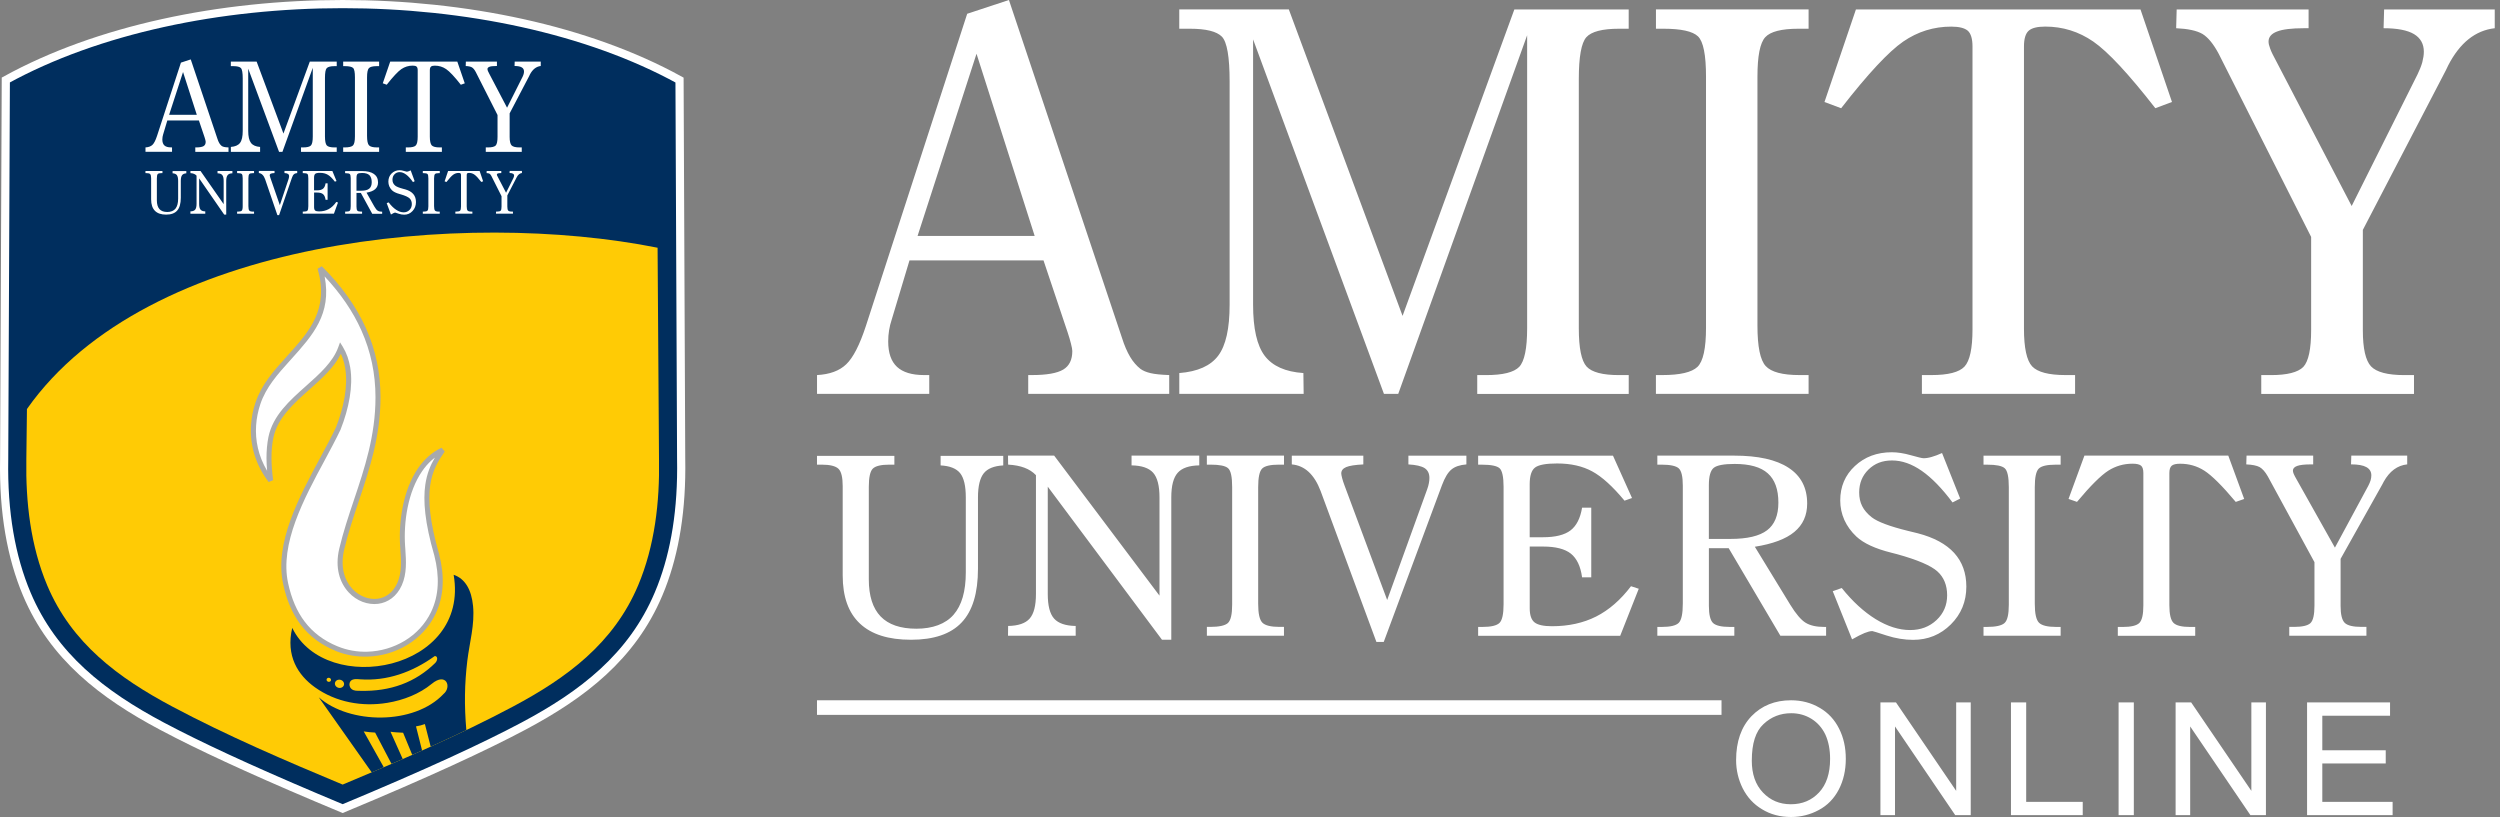 <svg width="153" height="50" viewBox="0 0 153 50" fill="none" xmlns="http://www.w3.org/2000/svg">
<rect x="0" y="0" width="153" height="50" fill="#808080" stroke="none"/>
<g clip-path="url(#clip0_1_623)">
<path d="M20.972 0.25C28.474 0.25 35.961 1.806 41.587 4.899C41.62 12.627 41.653 20.355 41.687 28.087V28.091C41.743 31.173 41.313 33.759 40.477 35.925L40.304 36.352C38.683 40.197 35.647 42.519 32.04 44.437C29.644 45.711 26.124 47.34 20.971 49.487C16.468 47.61 13.211 46.131 10.862 44.935L9.903 44.437C6.296 42.519 3.258 40.197 1.638 36.352C0.69 34.101 0.195 31.378 0.255 28.091V28.087C0.288 20.349 0.323 12.631 0.356 4.896C5.982 1.803 13.469 0.25 20.972 0.25Z" fill="#002E5E" stroke="white" stroke-width="0.5"/>
<path fill-rule="evenodd" clip-rule="evenodd" d="M20.97 48.017C24.468 46.556 28.062 45.016 31.4 43.239C34.702 41.482 37.557 39.37 39.054 35.825C40.072 33.408 40.379 30.716 40.331 28.111V28.09L40.244 15.161C28.482 12.806 9.018 14.541 1.649 25.032L1.612 28.09V28.111C1.566 30.713 1.871 33.408 2.889 35.825C4.384 39.37 7.241 41.482 10.541 43.239C13.879 45.016 17.473 46.558 20.971 48.017H20.97Z" fill="#FFCB05"/>
<path fill-rule="evenodd" clip-rule="evenodd" d="M27.091 27.542C25.079 28.475 24.499 31.376 24.637 33.422C24.687 34.209 24.776 35.014 24.447 35.755C23.488 37.895 20.201 36.593 20.909 33.614C21.625 30.59 23.127 27.876 23.132 24.317C23.134 21.382 21.965 18.771 19.585 16.406C20.318 18.98 19.086 20.341 17.684 21.898C16.92 22.745 16.152 23.578 15.78 24.691C15.273 26.21 15.425 27.909 16.563 29.412C16.436 28.46 16.413 27.567 16.578 26.77C17.058 24.428 20.105 23.344 20.844 21.299C21.633 22.591 21.391 24.465 20.702 26.221C19.427 28.918 16.799 32.589 17.479 35.72C17.895 37.628 18.838 38.968 20.591 39.69C22.762 40.586 25.471 39.682 26.513 37.517C27.026 36.451 27.064 35.252 26.726 33.95C25.567 29.949 26.298 28.7 27.091 27.542Z" fill="white"/>
<path fill-rule="evenodd" clip-rule="evenodd" d="M27.011 27.41L27.024 27.402L27.218 27.628C26.831 28.193 26.46 28.778 26.328 29.7C26.193 30.637 26.301 31.93 26.873 33.906V33.91C27.044 34.578 27.122 35.219 27.088 35.831C27.059 36.446 26.915 37.033 26.65 37.584C25.873 39.197 24.206 40.133 22.496 40.185C22.162 40.195 21.828 40.172 21.5 40.114C21.173 40.055 20.849 39.964 20.532 39.834V39.83C19.628 39.458 18.933 38.926 18.409 38.242C17.89 37.559 17.541 36.726 17.33 35.749C16.783 33.236 18.303 30.418 19.603 28.003C19.954 27.352 20.29 26.73 20.561 26.154C21.046 24.918 21.304 23.628 21.127 22.532C21.093 22.324 21.041 22.119 20.975 21.927C20.941 21.833 20.904 21.741 20.862 21.652C20.459 22.487 19.701 23.159 18.937 23.839C17.969 24.701 16.979 25.584 16.729 26.797C16.65 27.185 16.614 27.596 16.616 28.028C16.616 28.462 16.654 28.918 16.716 29.387L16.441 29.5C15.6 28.39 15.283 27.172 15.364 25.993C15.381 25.764 15.41 25.534 15.454 25.311C15.498 25.091 15.558 24.866 15.633 24.645L15.637 24.637C16.009 23.524 16.752 22.697 17.51 21.86L17.574 21.787L17.581 21.779C18.95 20.264 20.148 18.932 19.438 16.444L19.695 16.294C20.897 17.488 21.797 18.748 22.394 20.08C22.993 21.416 23.287 22.823 23.287 24.311C23.287 26.707 22.613 28.717 21.951 30.692C21.624 31.669 21.3 32.637 21.062 33.641C20.814 34.693 21.083 35.522 21.569 36.041C21.782 36.267 22.035 36.436 22.298 36.538C22.563 36.639 22.843 36.676 23.108 36.643C23.594 36.58 24.045 36.275 24.312 35.687C24.602 35.038 24.55 34.315 24.5 33.601L24.488 33.426C24.387 31.93 24.667 29.982 25.594 28.644C25.777 28.379 25.986 28.139 26.222 27.93C26.46 27.719 26.723 27.542 27.017 27.404L27.011 27.41ZM26.602 28.016C26.539 28.064 26.479 28.114 26.42 28.166C26.203 28.358 26.011 28.581 25.842 28.826C24.957 30.099 24.694 31.969 24.792 33.411L24.805 33.587C24.855 34.336 24.909 35.096 24.59 35.818C24.277 36.515 23.732 36.876 23.145 36.954C22.828 36.993 22.498 36.95 22.187 36.833C21.878 36.714 21.586 36.52 21.344 36.259C20.795 35.672 20.486 34.747 20.762 33.581C21.002 32.568 21.329 31.589 21.659 30.604C22.315 28.65 22.978 26.667 22.98 24.321C22.98 22.877 22.695 21.512 22.114 20.216C21.599 19.063 20.851 17.968 19.868 16.92C20.311 19.22 19.138 20.522 17.812 21.994L17.804 22.004L17.739 22.075C17.005 22.889 16.28 23.691 15.93 24.743L15.928 24.751C15.861 24.954 15.804 25.165 15.761 25.382C15.717 25.595 15.69 25.809 15.675 26.023C15.61 26.951 15.811 27.909 16.347 28.813C16.324 28.548 16.311 28.289 16.309 28.037C16.309 27.584 16.347 27.15 16.428 26.745C16.7 25.427 17.725 24.515 18.733 23.618C19.561 22.879 20.375 22.155 20.701 21.251L20.81 20.952L20.979 21.222V21.226H20.981C21.096 21.418 21.192 21.62 21.267 21.831C21.34 22.042 21.394 22.261 21.434 22.489C21.622 23.643 21.352 24.995 20.847 26.279V26.288L20.843 26.292C20.567 26.874 20.229 27.5 19.877 28.158C18.599 30.525 17.111 33.29 17.633 35.693C17.835 36.624 18.165 37.417 18.66 38.062C19.15 38.703 19.804 39.204 20.653 39.554H20.657C20.947 39.675 21.252 39.763 21.561 39.817C21.872 39.872 22.185 39.895 22.494 39.884C24.095 39.834 25.656 38.962 26.379 37.459C26.625 36.945 26.759 36.398 26.786 35.822C26.817 35.244 26.742 34.635 26.581 34C25.994 31.975 25.888 30.642 26.028 29.667C26.128 28.978 26.345 28.469 26.606 28.022L26.602 28.016Z" fill="#A7A9AC"/>
<path fill-rule="evenodd" clip-rule="evenodd" d="M56.155 14.44H63.322L59.763 3.289L56.155 14.44ZM50.002 24.105V22.954C50.777 22.912 51.375 22.695 51.793 22.29C52.21 21.892 52.611 21.114 52.991 19.954L59.192 0.843L61.747 0L68.664 20.674C68.81 21.141 68.98 21.529 69.163 21.838C69.348 22.149 69.56 22.389 69.794 22.574C69.95 22.689 70.158 22.776 70.411 22.835C70.667 22.897 71.045 22.935 71.556 22.954V24.105H62.927V22.954H63.147C64.057 22.954 64.699 22.841 65.073 22.616C65.442 22.393 65.625 22.019 65.625 21.483C65.625 21.392 65.598 21.245 65.544 21.037C65.495 20.835 65.426 20.601 65.339 20.34L63.862 15.935H55.661L54.564 19.589C54.499 19.779 54.45 19.986 54.412 20.211C54.375 20.434 54.358 20.664 54.358 20.897C54.358 21.6 54.537 22.117 54.9 22.455C55.258 22.785 55.81 22.954 56.55 22.954H56.87V24.105H50H50.002ZM93.461 2.157L85.572 24.105H84.697L76.689 2.411V18.647C76.689 20.109 76.926 21.148 77.403 21.779C77.881 22.405 78.666 22.756 79.767 22.831L79.784 24.105H72.173V22.831C73.297 22.743 74.088 22.389 74.553 21.769C75.021 21.148 75.253 20.109 75.253 18.647V4.997C75.253 3.483 75.096 2.57 74.778 2.242C74.46 1.921 73.81 1.758 72.821 1.758H72.171V0.576H78.876L85.837 19.333L92.678 0.578H99.676V1.758H99.091C98.06 1.758 97.393 1.933 97.084 2.278C96.776 2.626 96.623 3.475 96.623 4.837V20.088C96.623 21.3 96.781 22.08 97.1 22.434C97.42 22.783 98.083 22.956 99.092 22.956H99.678V24.107H90.407V22.956H90.948C91.974 22.956 92.651 22.787 92.977 22.451C93.299 22.107 93.461 21.325 93.461 20.088V2.157ZM110.686 0.578V1.758H110.067C109.026 1.758 108.347 1.933 108.033 2.278C107.713 2.626 107.556 3.431 107.556 4.695V19.923C107.556 21.214 107.724 22.04 108.064 22.405C108.401 22.77 109.091 22.954 110.127 22.954H110.686V24.105H101.342V22.954H101.739C102.819 22.954 103.534 22.785 103.883 22.455C104.236 22.115 104.408 21.316 104.408 20.055V4.693C104.408 3.364 104.246 2.543 103.916 2.225C103.592 1.915 102.886 1.758 101.806 1.758H101.344V0.576H110.688L110.686 0.578ZM130.998 0.578L132.925 6.241L131.906 6.622C130.267 4.516 129.001 3.16 128.108 2.543C127.219 1.931 126.241 1.627 125.167 1.627C124.678 1.627 124.342 1.714 124.155 1.881C123.964 2.052 123.867 2.374 123.867 2.841V20.119C123.867 21.293 124.035 22.063 124.365 22.42C124.699 22.774 125.379 22.954 126.409 22.954H126.995V24.105H117.62V22.954H118.206C119.226 22.954 119.899 22.781 120.223 22.439C120.553 22.088 120.717 21.327 120.717 20.146V2.843C120.717 2.376 120.619 2.054 120.431 1.883C120.239 1.717 119.903 1.629 119.417 1.629C118.343 1.629 117.367 1.933 116.475 2.545C115.586 3.16 114.317 4.516 112.678 6.624L111.658 6.243L113.582 0.58H130.998V0.578ZM141.442 14.5L135.784 3.291C135.462 2.686 135.131 2.284 134.787 2.075C134.433 1.873 133.902 1.76 133.181 1.727L133.212 0.578H141.286V1.727H141C140.246 1.727 139.697 1.794 139.355 1.929C139.01 2.059 138.835 2.267 138.835 2.54C138.835 2.661 138.867 2.801 138.933 2.97C138.991 3.145 139.128 3.419 139.328 3.788L143.922 12.608L147.959 4.539C148.083 4.282 148.181 4.038 148.245 3.809C148.304 3.579 148.339 3.366 148.339 3.166C148.339 2.686 148.137 2.328 147.736 2.086C147.333 1.848 146.71 1.727 145.875 1.727L145.908 0.578H152.678V1.727C151.49 1.863 150.547 2.62 149.835 3.992C149.77 4.128 149.722 4.232 149.689 4.297L144.606 14.07V20.213C144.606 21.329 144.774 22.065 145.107 22.422C145.443 22.776 146.12 22.956 147.151 22.956H147.736V24.107H138.389V22.956H138.981C139.974 22.956 140.634 22.787 140.961 22.457C141.282 22.117 141.442 21.362 141.442 20.182V14.5Z" fill="white"/>
<path fill-rule="evenodd" clip-rule="evenodd" d="M57.565 28.483V27.899H61.399V28.483C60.837 28.514 60.439 28.674 60.206 28.965C59.975 29.254 59.852 29.746 59.852 30.44V34.804C59.852 36.294 59.52 37.391 58.853 38.094C58.189 38.801 57.152 39.153 55.758 39.153C54.365 39.153 53.332 38.825 52.628 38.163C51.922 37.503 51.573 36.52 51.573 35.214V29.752C51.573 29.215 51.489 28.862 51.317 28.692C51.144 28.524 50.799 28.436 50.283 28.436H50V27.899H54.736V28.436H54.441C53.919 28.436 53.58 28.518 53.415 28.682C53.254 28.842 53.171 29.215 53.171 29.795V35.46C53.171 36.47 53.413 37.225 53.894 37.727C54.377 38.227 55.106 38.477 56.086 38.477C57.067 38.477 57.864 38.19 58.358 37.622C58.858 37.05 59.107 36.189 59.107 35.034V30.438C59.107 29.742 58.992 29.25 58.761 28.959C58.529 28.671 58.129 28.512 57.563 28.483H57.565ZM64.515 27.884L70.961 36.454V30.44C70.961 29.725 70.831 29.225 70.573 28.932C70.312 28.641 69.873 28.491 69.251 28.481V27.884H73.395V28.481C72.778 28.491 72.338 28.641 72.078 28.932C71.815 29.225 71.683 29.725 71.683 30.44V39.153H71.114L64.123 29.784V36.351C64.123 37.065 64.25 37.565 64.511 37.858C64.771 38.147 65.209 38.299 65.832 38.309V38.907H61.69L61.697 38.309C62.318 38.299 62.76 38.147 63.014 37.858C63.272 37.565 63.4 37.065 63.4 36.351V29.079C63.208 28.879 62.972 28.729 62.698 28.625C62.421 28.52 62.089 28.456 61.697 28.434L61.69 27.884H64.515ZM78.581 27.884V28.436H78.269C77.743 28.436 77.4 28.518 77.242 28.678C77.081 28.842 77 29.219 77 29.811V36.946C77 37.548 77.085 37.936 77.258 38.108C77.427 38.278 77.776 38.366 78.299 38.366H78.579V38.905H73.861V38.366H74.062C74.607 38.366 74.97 38.286 75.144 38.132C75.321 37.973 75.408 37.598 75.408 37.007V29.811C75.408 29.188 75.328 28.803 75.158 28.655C74.993 28.508 74.638 28.436 74.091 28.436H73.859V27.884H78.577H78.581ZM84.236 39.286L80.855 30.141C80.844 30.116 80.836 30.088 80.826 30.061C80.44 29.038 79.851 28.491 79.058 28.422V27.886H83.436V28.422C82.93 28.448 82.579 28.503 82.383 28.587C82.184 28.672 82.085 28.801 82.085 28.977C82.085 29.032 82.104 29.125 82.139 29.262C82.172 29.397 82.224 29.547 82.288 29.719L84.895 36.72L87.344 29.942C87.394 29.805 87.427 29.684 87.447 29.571C87.47 29.459 87.48 29.352 87.48 29.252C87.48 28.979 87.383 28.778 87.187 28.649C86.993 28.526 86.661 28.448 86.194 28.422V27.886H89.743V28.422C89.347 28.454 89.041 28.555 88.826 28.735C88.614 28.911 88.422 29.229 88.248 29.694L84.685 39.286H84.235H84.236ZM90.462 38.907V38.368H90.734C91.257 38.368 91.603 38.284 91.769 38.122C91.936 37.958 92.019 37.577 92.019 36.977V29.797C92.019 29.186 91.936 28.805 91.775 28.657C91.61 28.51 91.248 28.438 90.687 28.438H90.462V27.886H98.714L99.879 30.479L99.42 30.641C98.698 29.77 98.039 29.172 97.445 28.85C96.852 28.526 96.136 28.364 95.293 28.364C94.612 28.364 94.164 28.448 93.945 28.614C93.726 28.78 93.617 29.123 93.617 29.635V32.879H94.438C95.19 32.879 95.75 32.738 96.115 32.461C96.48 32.181 96.716 31.719 96.823 31.07H97.385V35.331H96.823C96.732 34.658 96.501 34.177 96.138 33.884C95.772 33.593 95.202 33.449 94.44 33.449H93.619V37.229C93.619 37.647 93.718 37.934 93.914 38.09C94.112 38.247 94.471 38.325 94.981 38.325C95.999 38.325 96.9 38.126 97.684 37.731C98.466 37.335 99.179 36.718 99.817 35.876L100.292 36.032L99.156 38.911H90.462V38.907ZM108.959 38.907L105.796 33.55H104.584V37.083C104.584 37.614 104.669 37.96 104.836 38.126C105.006 38.286 105.346 38.368 105.862 38.368H106.141V38.907H101.429V38.368H101.704C102.228 38.368 102.573 38.284 102.739 38.118C102.906 37.95 102.988 37.557 102.988 36.934V29.723C102.988 29.17 102.906 28.819 102.742 28.665C102.577 28.514 102.222 28.436 101.671 28.436H101.429V27.884H106.125C107.592 27.884 108.706 28.131 109.461 28.628C110.219 29.122 110.599 29.852 110.599 30.815C110.599 31.541 110.339 32.119 109.814 32.554C109.296 32.986 108.486 33.289 107.396 33.461L109.564 37.009C109.913 37.579 110.229 37.944 110.506 38.114C110.791 38.286 111.164 38.368 111.637 38.368H111.757V38.907H108.961H108.959ZM104.584 32.982H105.9C106.934 32.982 107.681 32.806 108.144 32.453C108.606 32.103 108.837 31.539 108.837 30.762C108.837 29.948 108.619 29.35 108.189 28.969C107.76 28.583 107.081 28.393 106.156 28.393C105.503 28.393 105.078 28.473 104.879 28.633C104.683 28.791 104.582 29.145 104.582 29.694V32.982H104.584ZM113.344 39.123L112.164 36.181L112.715 35.987C113.374 36.809 114.067 37.444 114.79 37.891C115.517 38.337 116.219 38.559 116.898 38.559C117.54 38.559 118.081 38.356 118.515 37.948C118.948 37.542 119.165 37.034 119.165 36.429C119.165 35.823 118.965 35.324 118.566 34.968C118.168 34.611 117.346 34.261 116.105 33.917C116.033 33.9 115.917 33.867 115.76 33.828C114.769 33.582 114.051 33.25 113.609 32.836C113.289 32.535 113.045 32.197 112.874 31.822C112.707 31.445 112.622 31.047 112.622 30.629C112.622 29.784 112.919 29.079 113.52 28.52C114.121 27.96 114.872 27.678 115.777 27.678C116.13 27.678 116.52 27.739 116.952 27.862C117.379 27.983 117.637 28.044 117.722 28.044C117.87 28.044 118.04 28.018 118.225 27.962C118.416 27.909 118.624 27.829 118.853 27.725L119.962 30.512L119.495 30.75C118.849 29.885 118.219 29.239 117.61 28.815C116.999 28.391 116.396 28.18 115.793 28.18C115.191 28.18 114.732 28.366 114.35 28.737C113.97 29.11 113.782 29.575 113.782 30.139C113.782 30.453 113.842 30.733 113.966 30.977C114.088 31.223 114.286 31.449 114.55 31.658C114.91 31.937 115.641 32.211 116.751 32.486C117.018 32.551 117.224 32.601 117.361 32.635C118.36 32.894 119.101 33.297 119.597 33.841C120.092 34.388 120.34 35.074 120.34 35.901C120.34 36.813 120.024 37.585 119.392 38.214C118.76 38.842 117.99 39.159 117.082 39.159C116.549 39.159 116.01 39.069 115.459 38.893C114.91 38.713 114.617 38.622 114.586 38.622C114.462 38.622 114.305 38.663 114.115 38.739C113.925 38.815 113.671 38.946 113.351 39.127L113.344 39.123ZM126.111 27.886V28.438H125.799C125.275 28.438 124.93 28.52 124.771 28.68C124.608 28.844 124.529 29.221 124.529 29.813V36.948C124.529 37.55 124.614 37.938 124.787 38.11C124.956 38.28 125.306 38.368 125.828 38.368H126.111V38.907H121.391V38.368H121.591C122.136 38.368 122.497 38.288 122.673 38.133C122.853 37.975 122.939 37.6 122.939 37.009V29.813C122.939 29.19 122.857 28.805 122.689 28.657C122.524 28.51 122.169 28.438 121.622 28.438H121.391V27.886H126.111ZM136.372 27.886L137.344 30.537L136.828 30.717C136 29.729 135.358 29.094 134.908 28.807C134.46 28.52 133.967 28.38 133.424 28.38C133.178 28.38 133.007 28.421 132.912 28.499C132.815 28.579 132.765 28.729 132.765 28.95V37.042C132.765 37.593 132.85 37.954 133.019 38.12C133.189 38.288 133.531 38.37 134.051 38.37H134.347V38.909H129.61V38.37H129.906C130.419 38.37 130.76 38.288 130.925 38.128C131.093 37.962 131.173 37.606 131.173 37.054V28.946C131.173 28.725 131.124 28.575 131.029 28.497C130.932 28.419 130.762 28.378 130.515 28.378C129.972 28.378 129.478 28.52 129.028 28.805C128.578 29.092 127.938 29.727 127.112 30.715L126.594 30.535L127.566 27.884H136.366L136.372 27.886ZM141.647 34.408L138.79 29.155C138.629 28.872 138.46 28.684 138.286 28.584C138.106 28.491 137.838 28.436 137.472 28.421L137.489 27.884H141.567V28.421H141.42C141.04 28.421 140.762 28.452 140.59 28.514C140.415 28.577 140.326 28.672 140.326 28.799C140.326 28.856 140.343 28.922 140.374 29C140.407 29.082 140.475 29.209 140.576 29.383L142.897 33.515L144.936 29.737C144.998 29.616 145.05 29.5 145.081 29.395C145.11 29.288 145.126 29.188 145.126 29.092C145.126 28.87 145.025 28.7 144.823 28.588C144.621 28.475 144.305 28.419 143.883 28.419L143.9 27.882H147.321V28.419C146.72 28.483 146.244 28.836 145.884 29.479C145.851 29.543 145.826 29.592 145.81 29.623L143.244 34.203V37.081C143.244 37.602 143.328 37.948 143.495 38.116C143.665 38.284 144.007 38.366 144.53 38.366H144.825V38.905H140.103V38.366H140.403C140.904 38.366 141.239 38.286 141.402 38.132C141.565 37.973 141.645 37.618 141.645 37.065V34.406L141.647 34.408Z" fill="white"/>
<path fill-rule="evenodd" clip-rule="evenodd" d="M10.353 7.024H12.044L11.202 4.407L10.351 7.024H10.353ZM8.904 9.293V9.022C9.086 9.011 9.228 8.961 9.328 8.867C9.426 8.775 9.52 8.592 9.61 8.318L11.073 3.833L11.674 3.636L13.304 8.487C13.34 8.598 13.377 8.688 13.421 8.761C13.465 8.834 13.515 8.89 13.569 8.934C13.607 8.959 13.655 8.98 13.716 8.994C13.776 9.009 13.864 9.017 13.985 9.022V9.293H11.952V9.022H12.006C12.221 9.022 12.371 8.994 12.459 8.942C12.545 8.89 12.588 8.8 12.588 8.677C12.588 8.654 12.582 8.621 12.57 8.573C12.557 8.525 12.543 8.471 12.522 8.408L12.173 7.373H10.24L9.983 8.231C9.967 8.276 9.956 8.324 9.948 8.377C9.94 8.429 9.935 8.483 9.935 8.537C9.935 8.702 9.977 8.823 10.063 8.903C10.148 8.98 10.278 9.019 10.453 9.019H10.528V9.291H8.911L8.904 9.293ZM19.145 4.141L17.285 9.293H17.078L15.191 4.202V8.011C15.191 8.354 15.248 8.598 15.36 8.746C15.473 8.894 15.659 8.974 15.918 8.992V9.293H14.129V8.992C14.394 8.971 14.582 8.89 14.69 8.744C14.801 8.598 14.855 8.354 14.855 8.011V4.809C14.855 4.455 14.818 4.24 14.74 4.162C14.667 4.087 14.513 4.048 14.281 4.048H14.127V3.772H15.707L17.347 8.174L18.959 3.772H20.608V4.048H20.47C20.228 4.048 20.071 4.091 19.996 4.171C19.923 4.25 19.888 4.45 19.888 4.77V8.349C19.888 8.635 19.925 8.817 20 8.901C20.076 8.982 20.23 9.022 20.47 9.022H20.608V9.293H18.422V9.022H18.55C18.792 9.022 18.953 8.982 19.028 8.903C19.105 8.821 19.142 8.638 19.142 8.349V4.141H19.145ZM23.202 3.772V4.048H23.056C22.812 4.048 22.651 4.091 22.576 4.171C22.501 4.25 22.463 4.442 22.463 4.738V8.312C22.463 8.613 22.503 8.809 22.582 8.894C22.664 8.98 22.825 9.022 23.071 9.022H23.202V9.293H21.002V9.022H21.096C21.349 9.022 21.518 8.982 21.599 8.905C21.683 8.825 21.722 8.638 21.722 8.341V4.734C21.722 4.427 21.687 4.231 21.608 4.158C21.532 4.087 21.366 4.048 21.111 4.048H21.002V3.772H23.202ZM27.988 3.772L28.444 5.1L28.203 5.187C27.817 4.693 27.517 4.375 27.306 4.231C27.099 4.089 26.868 4.018 26.613 4.018C26.5 4.018 26.419 4.037 26.375 4.079C26.329 4.119 26.306 4.194 26.306 4.302V8.358C26.306 8.633 26.346 8.813 26.423 8.898C26.502 8.98 26.663 9.022 26.905 9.022H27.043V9.293H24.835V9.022H24.972C25.212 9.022 25.371 8.982 25.446 8.901C25.526 8.819 25.563 8.64 25.563 8.364V4.3C25.563 4.192 25.54 4.116 25.494 4.077C25.45 4.035 25.371 4.016 25.256 4.016C25.004 4.016 24.772 4.089 24.563 4.229C24.355 4.373 24.056 4.693 23.668 5.185L23.426 5.097L23.881 3.77H27.982L27.988 3.772ZM30.449 7.039L29.116 4.407C29.041 4.265 28.963 4.173 28.882 4.123C28.798 4.075 28.673 4.048 28.502 4.041L28.51 3.772H30.412V4.041H30.343C30.166 4.041 30.036 4.056 29.955 4.087C29.873 4.119 29.832 4.169 29.832 4.231C29.832 4.258 29.84 4.292 29.855 4.334C29.869 4.373 29.901 4.438 29.948 4.523L31.032 6.592L31.982 4.699C32.011 4.638 32.034 4.582 32.048 4.526C32.061 4.473 32.069 4.425 32.069 4.375C32.069 4.263 32.023 4.177 31.929 4.123C31.835 4.066 31.687 4.039 31.491 4.039L31.499 3.77H33.094V4.039C32.814 4.071 32.591 4.25 32.424 4.571C32.409 4.605 32.397 4.628 32.391 4.645L31.19 6.938V8.379C31.19 8.64 31.23 8.813 31.309 8.898C31.389 8.98 31.549 9.022 31.792 9.022H31.931V9.293H29.729V9.022H29.869C30.103 9.022 30.257 8.982 30.337 8.905C30.412 8.825 30.449 8.646 30.449 8.37V7.039Z" fill="white"/>
<path fill-rule="evenodd" clip-rule="evenodd" d="M10.562 10.607V10.469H11.403V10.607C11.28 10.616 11.194 10.653 11.142 10.722C11.092 10.791 11.065 10.908 11.065 11.07V12.106C11.065 12.459 10.992 12.72 10.846 12.884C10.7 13.053 10.472 13.135 10.167 13.135C9.863 13.135 9.635 13.058 9.481 12.901C9.326 12.742 9.249 12.511 9.249 12.202V10.908C9.249 10.78 9.23 10.697 9.19 10.655C9.155 10.616 9.078 10.595 8.965 10.595H8.902V10.467H9.942V10.595H9.877C9.762 10.595 9.689 10.613 9.652 10.653C9.618 10.693 9.6 10.778 9.6 10.918V12.26C9.6 12.496 9.652 12.678 9.758 12.797C9.865 12.916 10.025 12.974 10.238 12.974C10.451 12.974 10.629 12.905 10.737 12.772C10.846 12.636 10.902 12.431 10.902 12.158V11.069C10.902 10.903 10.875 10.787 10.825 10.718C10.775 10.651 10.687 10.613 10.562 10.605V10.607ZM12.273 10.465L13.688 12.494V11.07C13.688 10.902 13.659 10.783 13.603 10.714C13.547 10.645 13.451 10.609 13.313 10.607V10.465H14.223V10.607C14.087 10.609 13.991 10.645 13.935 10.714C13.876 10.783 13.845 10.902 13.845 11.07V13.135H13.722L12.188 10.916V12.473C12.188 12.642 12.215 12.759 12.273 12.83C12.33 12.899 12.426 12.934 12.563 12.937V13.079H11.653V12.937C11.791 12.934 11.887 12.899 11.944 12.83C12 12.759 12.029 12.642 12.029 12.473V10.749C11.985 10.701 11.935 10.666 11.875 10.641C11.814 10.613 11.739 10.601 11.655 10.595V10.465H12.273ZM15.548 10.465V10.597H15.479C15.363 10.597 15.287 10.616 15.256 10.655C15.219 10.695 15.202 10.783 15.202 10.922V12.613C15.202 12.757 15.221 12.849 15.258 12.889C15.294 12.93 15.371 12.951 15.486 12.951H15.548V13.079H14.511V12.951H14.555C14.674 12.951 14.753 12.932 14.793 12.895C14.832 12.857 14.853 12.768 14.853 12.628V10.922C14.853 10.774 14.835 10.684 14.797 10.649C14.761 10.616 14.682 10.597 14.563 10.597H14.511V10.465H15.548ZM16.976 13.166L16.235 10.998C16.235 10.998 16.229 10.985 16.229 10.979C16.143 10.737 16.016 10.607 15.841 10.591V10.463H16.801V10.591C16.69 10.595 16.613 10.609 16.571 10.628C16.527 10.651 16.506 10.68 16.506 10.722C16.506 10.735 16.509 10.757 16.519 10.789C16.527 10.82 16.538 10.856 16.552 10.897L17.126 12.555L17.663 10.95C17.673 10.916 17.68 10.887 17.684 10.862C17.69 10.835 17.692 10.81 17.692 10.787C17.692 10.722 17.669 10.674 17.627 10.645C17.583 10.616 17.512 10.595 17.41 10.591V10.463H18.189V10.591C18.101 10.599 18.034 10.624 17.988 10.666C17.938 10.707 17.899 10.783 17.861 10.893L17.08 13.166H16.982H16.976ZM18.529 13.076V12.949H18.59C18.704 12.949 18.779 12.93 18.815 12.891C18.852 12.851 18.869 12.761 18.869 12.619V10.918C18.869 10.772 18.852 10.684 18.817 10.649C18.782 10.616 18.702 10.597 18.577 10.597H18.529V10.465H20.341L20.595 11.081L20.495 11.118C20.337 10.912 20.193 10.77 20.061 10.695C19.932 10.618 19.773 10.578 19.587 10.578C19.439 10.578 19.341 10.597 19.293 10.639C19.245 10.676 19.22 10.757 19.22 10.879V11.649H19.401C19.566 11.649 19.689 11.615 19.771 11.549C19.85 11.484 19.902 11.373 19.925 11.219H20.049V12.229H19.925C19.904 12.07 19.854 11.956 19.775 11.887C19.694 11.816 19.571 11.784 19.404 11.784H19.222V12.68C19.222 12.78 19.245 12.847 19.287 12.884C19.331 12.92 19.41 12.939 19.52 12.939C19.744 12.939 19.94 12.893 20.113 12.799C20.287 12.705 20.441 12.559 20.581 12.358L20.685 12.394L20.437 13.076H18.527H18.529ZM22.777 13.076L22.084 11.807H21.817V12.644C21.817 12.77 21.835 12.853 21.871 12.893C21.908 12.93 21.983 12.951 22.096 12.951H22.159V13.079H21.123V12.951H21.184C21.299 12.951 21.374 12.932 21.41 12.893C21.447 12.853 21.464 12.759 21.464 12.613V10.906C21.464 10.774 21.445 10.691 21.41 10.655C21.374 10.62 21.297 10.601 21.176 10.601H21.121V10.469H22.153C22.474 10.469 22.718 10.528 22.885 10.647C23.05 10.764 23.136 10.937 23.136 11.165C23.136 11.336 23.077 11.473 22.962 11.576C22.85 11.678 22.672 11.749 22.432 11.791L22.906 12.632C22.983 12.768 23.052 12.853 23.113 12.893C23.175 12.934 23.257 12.955 23.361 12.955H23.388V13.083H22.774L22.777 13.076ZM21.817 11.672H22.105C22.33 11.672 22.495 11.63 22.597 11.546C22.697 11.463 22.75 11.332 22.75 11.148C22.75 10.964 22.701 10.814 22.608 10.722C22.514 10.63 22.365 10.586 22.161 10.586C22.019 10.586 21.925 10.605 21.881 10.643C21.837 10.68 21.817 10.764 21.817 10.893V11.672ZM23.925 13.129L23.666 12.431L23.787 12.386C23.931 12.58 24.083 12.732 24.242 12.836C24.401 12.943 24.555 12.995 24.705 12.995C24.847 12.995 24.964 12.947 25.06 12.851C25.156 12.757 25.204 12.634 25.204 12.492C25.204 12.35 25.158 12.229 25.073 12.146C24.985 12.06 24.805 11.976 24.532 11.895C24.515 11.891 24.49 11.883 24.457 11.874C24.24 11.816 24.081 11.736 23.983 11.64C23.914 11.565 23.86 11.488 23.822 11.398C23.787 11.309 23.768 11.215 23.768 11.117C23.768 10.918 23.833 10.749 23.964 10.618C24.096 10.486 24.261 10.417 24.459 10.417C24.538 10.417 24.622 10.432 24.718 10.461C24.81 10.49 24.868 10.505 24.887 10.505C24.918 10.505 24.956 10.499 24.998 10.484C25.037 10.472 25.083 10.453 25.135 10.428L25.377 11.089L25.275 11.146C25.133 10.939 24.995 10.787 24.86 10.687C24.724 10.586 24.595 10.534 24.461 10.534C24.328 10.534 24.227 10.58 24.144 10.666C24.06 10.753 24.019 10.864 24.019 10.998C24.019 11.073 24.031 11.137 24.058 11.196C24.083 11.254 24.127 11.309 24.186 11.359C24.265 11.425 24.426 11.49 24.67 11.555C24.728 11.572 24.772 11.582 24.803 11.59C25.023 11.653 25.185 11.747 25.294 11.876C25.404 12.006 25.457 12.171 25.457 12.367C25.457 12.582 25.388 12.765 25.248 12.914C25.11 13.064 24.941 13.139 24.741 13.139C24.624 13.139 24.505 13.118 24.384 13.076C24.263 13.03 24.198 13.012 24.192 13.012C24.165 13.012 24.129 13.02 24.087 13.041C24.046 13.058 23.991 13.089 23.918 13.133L23.925 13.129ZM26.914 10.465V10.597H26.845C26.73 10.597 26.655 10.616 26.619 10.655C26.584 10.695 26.565 10.783 26.565 10.922V12.613C26.565 12.757 26.586 12.849 26.622 12.889C26.659 12.93 26.736 12.951 26.849 12.951H26.912V13.079H25.876V12.951H25.922C26.041 12.951 26.118 12.932 26.158 12.895C26.198 12.857 26.216 12.768 26.216 12.628V10.922C26.216 10.774 26.198 10.684 26.162 10.649C26.127 10.616 26.047 10.597 25.926 10.597H25.876V10.465H26.912H26.914ZM29.354 10.465L29.567 11.096L29.454 11.135C29.274 10.902 29.133 10.753 29.032 10.684C28.934 10.616 28.828 10.582 28.705 10.582C28.652 10.582 28.617 10.593 28.594 10.609C28.573 10.628 28.563 10.664 28.563 10.716V12.634C28.563 12.765 28.581 12.849 28.619 12.889C28.654 12.928 28.732 12.949 28.844 12.949H28.909V13.076H27.868V12.949H27.934C28.047 12.949 28.122 12.93 28.158 12.893C28.193 12.853 28.214 12.77 28.214 12.638V10.718C28.214 10.666 28.204 10.63 28.181 10.611C28.162 10.593 28.124 10.584 28.068 10.584C27.949 10.584 27.843 10.618 27.744 10.687C27.644 10.755 27.504 10.904 27.323 11.139L27.21 11.098L27.423 10.467H29.356L29.354 10.465ZM30.696 12.012L30.07 10.766C30.034 10.699 29.997 10.653 29.959 10.63C29.919 10.609 29.861 10.597 29.779 10.593L29.784 10.465H30.679V10.593H30.648C30.564 10.593 30.504 10.601 30.466 10.616C30.429 10.63 30.408 10.653 30.408 10.682C30.408 10.697 30.41 10.714 30.418 10.73C30.424 10.749 30.439 10.778 30.462 10.82L30.971 11.797L31.418 10.902C31.433 10.872 31.443 10.845 31.449 10.82C31.456 10.795 31.462 10.77 31.462 10.749C31.462 10.695 31.439 10.655 31.393 10.63C31.347 10.603 31.28 10.588 31.186 10.588L31.191 10.461H31.942V10.588C31.811 10.605 31.706 10.689 31.627 10.841C31.621 10.856 31.614 10.868 31.61 10.874L31.049 11.96V12.642C31.049 12.768 31.067 12.847 31.103 12.889C31.14 12.928 31.213 12.949 31.328 12.949H31.393V13.076H30.356V12.949H30.422C30.531 12.949 30.606 12.93 30.642 12.893C30.677 12.855 30.694 12.77 30.694 12.64V12.01L30.696 12.012Z" fill="white"/>
<path fill-rule="evenodd" clip-rule="evenodd" d="M17.886 38.43C19.967 42.682 28.773 41.054 27.763 35.176C28.468 35.418 28.855 36.093 28.951 37.084C29.061 38.226 28.738 39.309 28.6 40.434C28.431 41.843 28.408 43.175 28.54 44.68C27.817 45.026 27.091 45.364 26.358 45.694C26.235 45.228 26.114 44.763 26.003 44.312C25.834 44.377 25.638 44.427 25.459 44.454C25.58 44.947 25.707 45.437 25.832 45.93L25.229 46.197C25.041 45.742 24.851 45.287 24.67 44.843C24.434 44.83 24.116 44.818 23.899 44.782C24.146 45.329 24.396 45.892 24.647 46.452L23.96 46.748C23.626 46.111 23.288 45.46 22.958 44.834C22.716 44.824 22.484 44.797 22.259 44.763C22.662 45.479 23.079 46.224 23.486 46.953L22.749 47.268L19.508 42.674C21.39 44.337 25.344 44.383 27.143 42.473C27.665 42.041 27.31 41.115 26.419 41.853C25.676 42.463 24.701 42.851 23.701 43.014C22.163 43.267 20.56 42.981 19.276 42.064C18.234 41.319 17.481 40.138 17.884 38.43H17.886ZM20.146 41.482C20.222 41.499 20.272 41.565 20.257 41.632C20.244 41.699 20.174 41.741 20.098 41.726C20.023 41.712 19.973 41.643 19.988 41.576C20 41.509 20.073 41.467 20.148 41.482H20.146ZM20.827 41.603C20.979 41.634 21.079 41.77 21.054 41.906C21.025 42.041 20.879 42.127 20.727 42.096C20.576 42.064 20.472 41.929 20.501 41.791C20.528 41.655 20.674 41.57 20.829 41.603H20.827ZM21.405 41.772C21.363 41.893 21.386 42.058 21.514 42.167C21.662 42.292 21.85 42.273 22.029 42.279C23.895 42.329 25.431 41.76 26.642 40.568C26.813 40.382 26.782 40.132 26.602 40.154C25.229 41.144 23.678 41.693 22.04 41.574C21.852 41.561 21.497 41.507 21.405 41.772Z" fill="#002E5E"/>
<path d="M50 42.857H105.357V43.75H50V42.857Z" fill="white"/>
<path d="M106.25 46.521C106.25 47.128 106.386 47.708 106.653 48.246C106.928 48.787 107.32 49.22 107.839 49.528C108.357 49.846 108.947 50 109.612 50C110.22 50 110.789 49.856 111.307 49.575C111.836 49.296 112.247 48.871 112.533 48.323C112.818 47.774 112.963 47.147 112.963 46.443C112.963 45.74 112.826 45.133 112.552 44.593C112.277 44.043 111.884 43.618 111.366 43.319C110.845 43.012 110.258 42.857 109.612 42.857C108.621 42.857 107.817 43.185 107.19 43.831C106.563 44.487 106.25 45.382 106.25 46.519V46.521ZM107.211 46.54C107.211 45.5 107.446 44.757 107.927 44.314C108.397 43.87 108.965 43.649 109.622 43.649C110.082 43.649 110.495 43.765 110.867 43.996C111.238 44.227 111.523 44.555 111.719 44.97C111.905 45.385 112.002 45.876 112.002 46.445C112.002 47.332 111.777 48.015 111.326 48.498C110.875 48.981 110.298 49.22 109.601 49.22C108.905 49.22 108.346 48.978 107.895 48.506C107.433 48.023 107.209 47.369 107.209 46.54H107.211ZM115.082 49.885H115.974V44.458L119.659 49.885H120.609V42.985H119.718V48.401L116.033 42.985H115.082V49.885ZM123.071 49.885H127.463V49.076H124.003V42.985H123.071V49.885ZM129.658 49.885H130.59V42.985H129.658V49.885ZM133.147 49.885H134.039V44.458L137.724 49.885H138.675V42.985H137.783V48.401L134.098 42.985H133.147V49.885ZM141.195 49.885H146.428V49.076H142.125V46.724H146.007V45.915H142.125V43.804H146.271V42.985H141.193V49.885H141.195Z" fill="white"/>
</g>
<defs>
<clipPath id="clip0_1_623">
<rect width="152.966" height="50" fill="white"/>
</clipPath>
</defs>
</svg>
